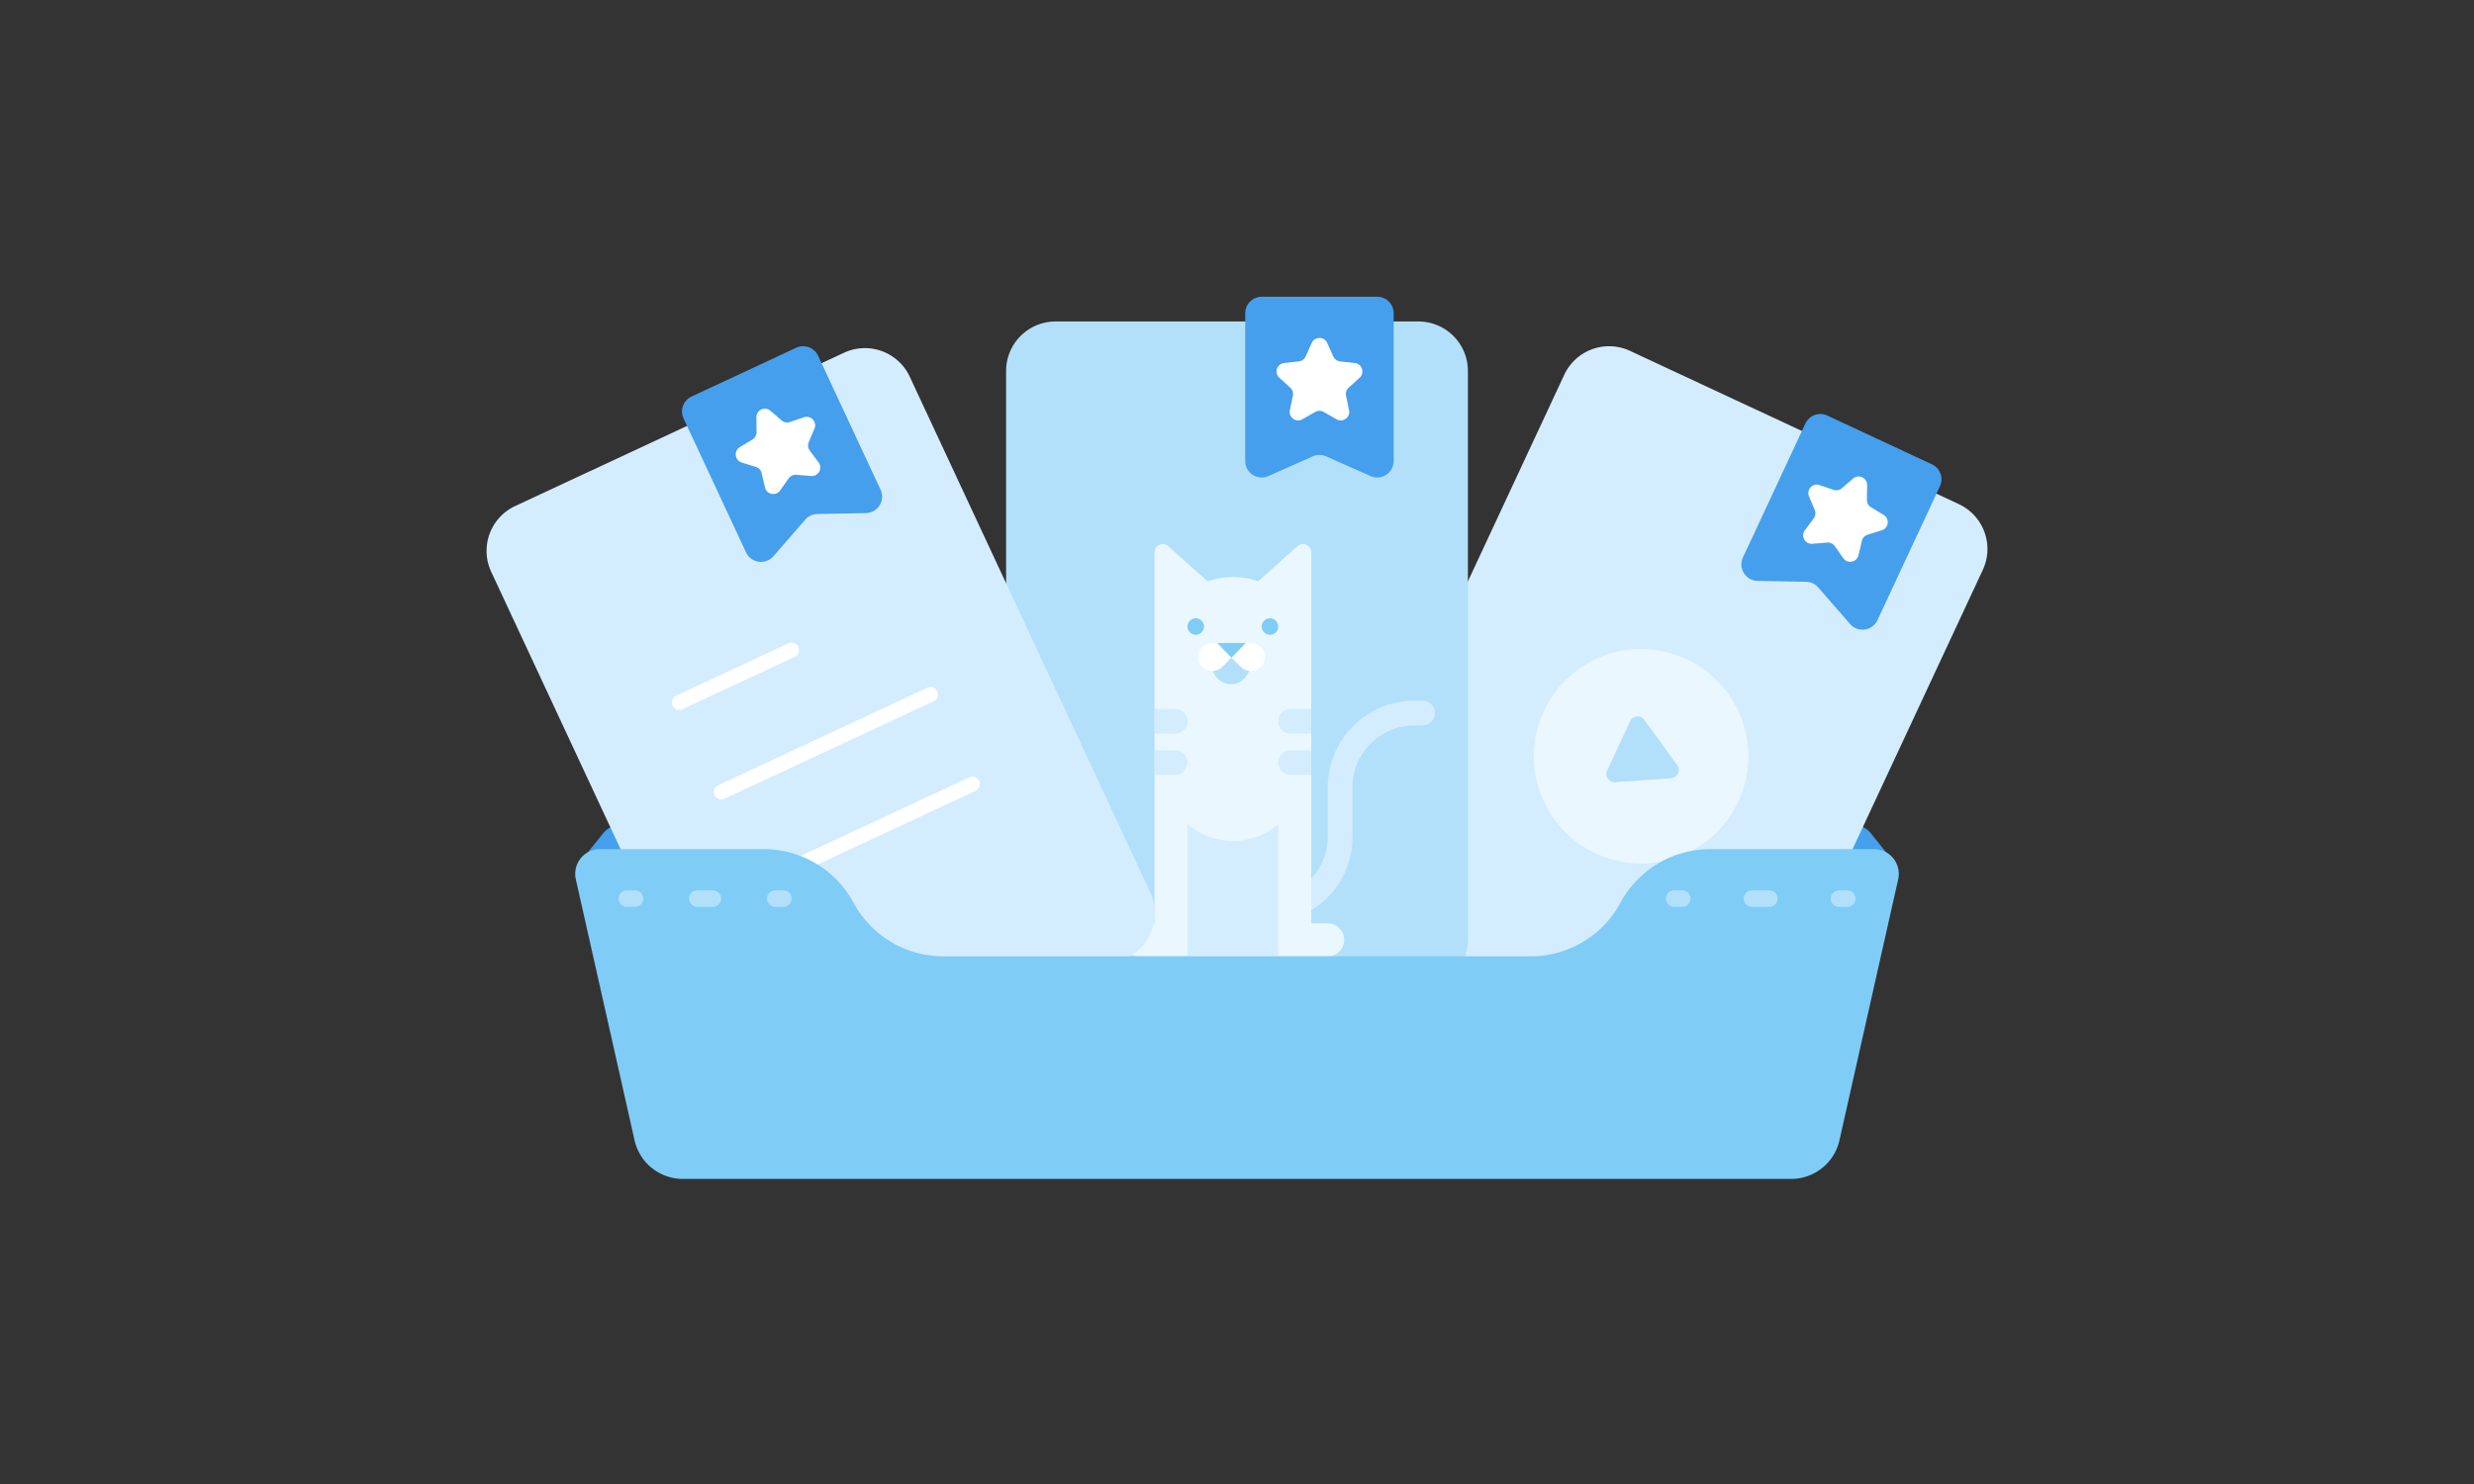 <?xml version="1.0" encoding="UTF-8"?>
<svg data-bbox="59.002 35.994 181.998 107" xmlns="http://www.w3.org/2000/svg" viewBox="0 0 300 180" height="180" width="300" data-type="color">
    <rect x="0" y="0" width="300" height="180" fill="#333333" stroke="none"/>
    <g fill-rule="evenodd">
        <path fill="#459FED" d="M226.901 101.12a2.998 2.998 0 0 0-2.343-1.126H75.442a3 3 0 0 0-2.343 1.126L70 104.994h160l-3.099-3.874Z" data-color="1"/>
        <path fill="#D3EDFF" d="m160.523 107.995 29.16-62.535a6 6 0 0 1 7.974-2.902l39.877 18.594a6 6 0 0 1 2.903 7.974l-29.161 62.534a5.998 5.998 0 0 1-7.973 2.902l-39.878-18.595a6 6 0 0 1-2.902-7.973" data-color="2"/>
        <path fill="#B2E0FA" d="M122 113.994v-69a6 6 0 0 1 6-6h44a6 6 0 0 1 6 6v69a6 6 0 0 1-6 6h-44a6 6 0 0 1-6-6" data-color="3"/>
        <path fill="#D3EDFF" d="M153.5 111.994a1.5 1.5 0 0 1 0-3c4.135 0 7.5-3.364 7.5-7.5v-6c0-5.79 4.71-10.5 10.5-10.5h1a1.5 1.5 0 0 1 0 3h-1c-4.135 0-7.5 3.364-7.5 7.5v6c0 5.79-4.71 10.5-10.5 10.5" data-color="2"/>
        <path fill="#EAF7FF" d="M193.506 103.514c-6.507-3.034-9.322-10.77-6.287-17.276 3.034-6.507 10.769-9.323 17.275-6.288 6.507 3.034 9.322 10.77 6.288 17.276-3.034 6.507-10.769 9.322-17.276 6.288ZM161 111.994a2 2 0 0 1 0 4h-23a2 2 0 0 1 0-4h2V66.996c0-.865 1.023-1.322 1.667-.745l4.761 4.26a9.44 9.44 0 0 1 3.072-.517 9.44 9.44 0 0 1 3.072.518l4.761-4.261c.644-.577 1.667-.12 1.667.745v44.998h2Z" data-color="4"/>
        <path fill="#B2E0FA" d="m194.887 93.456 2.79-5.982a1 1 0 0 1 1.716-.165l3.989 5.5a1 1 0 0 1-.74 1.586l-6.778.48a1 1 0 0 1-.977-1.42" data-color="3"/>
        <path fill="#D3EDFF" d="M154.999 99.977v16.02h-11v-16.02a8.473 8.473 0 0 0 5.5 2.02c2.1 0 4.02-.76 5.5-2.02ZM159 88.994h-2.5a1.5 1.5 0 0 1 0-3h2.5v3Zm0 5h-2.5a1.5 1.5 0 0 1 0-3h2.5v3Zm-19-5v-3h2.5a1.5 1.5 0 1 1 0 3H140Zm0 5v-3h2.5a1.5 1.5 0 1 1 0 3H140Z" data-color="2"/>
        <path fill="#B2E0FA" d="M146.987 80.682a2.312 2.312 0 0 0 2.311 2.312 2.312 2.312 0 0 0 0-4.623 2.311 2.311 0 0 0-2.311 2.311" data-color="3"/>
        <path fill="#FFFFFF" d="M151.642 77.994a1.692 1.692 0 1 1 0 3.383c-.483 0-.915-.204-1.224-.53l-.001.004-1.083-1.1 1.73-1.757h.578Zm-4.617 0h.578l1.73 1.757-1.083 1.1v-.003a1.682 1.682 0 0 1-1.225.529 1.692 1.692 0 1 1 0-3.383Z" data-color="5"/>
        <path fill="#7FCCF7" d="m151.064 77.994-1.73 1.757-1.73-1.757h3.46Zm2.936-1a1 1 0 1 1 0-2 1 1 0 0 1 0 2Zm-9 0a1 1 0 1 1 0-2 1 1 0 0 1 0 2Z" data-color="6"/>
        <path fill="#D3EDFF" d="m88.724 131.891-29.16-62.535a6 6 0 0 1 2.902-7.974l39.877-18.595a6 6 0 0 1 7.974 2.902l29.16 62.535a6 6 0 0 1-2.902 7.974l-39.877 18.595a6 6 0 0 1-7.974-2.902" data-color="2"/>
        <path fill="#FFFFFF" d="M82.395 86.093a.9.9 0 0 1-.38-1.719l13.593-6.34a.901.901 0 1 1 .762 1.633l-13.595 6.34a.887.887 0 0 1-.38.086Zm5.072 10.874a.9.9 0 0 1-.381-1.718l25.376-11.833a.901.901 0 1 1 .762 1.634L87.847 96.883a.887.887 0 0 1-.38.084Zm5.071 10.876a.9.9 0 0 1-.38-1.718l25.375-11.833a.901.901 0 1 1 .762 1.633l-25.377 11.833a.887.887 0 0 1-.38.085Z" data-color="5"/>
        <path fill="#7FCCF7" d="m230.177 106.652-7.123 31.658a6 6 0 0 1-5.854 4.684H82.8a6 6 0 0 1-5.853-4.684l-7.124-31.658a3 3 0 0 1 2.927-3.658h19.868c4.547 0 8.726 2.496 10.882 6.5a12.362 12.362 0 0 0 10.883 6.5h71.235a12.36 12.36 0 0 0 10.882-6.5 12.36 12.36 0 0 1 10.883-6.5h19.867a3 3 0 0 1 2.927 3.658" data-color="6"/>
        <path fill="#459FED" d="m221.583 50.404 12.688 5.916a2.001 2.001 0 0 1 .968 2.658l-7.575 16.243a2 2 0 0 1-3.321.468l-3.862-4.436a1.997 1.997 0 0 0-1.472-.687l-5.882-.107a2 2 0 0 1-1.776-2.845l7.574-16.243a2 2 0 0 1 2.658-.967ZM153 35.994h14a2 2 0 0 1 2 2v17.922a2 2 0 0 1-2.812 1.828l-5.376-2.39a2.005 2.005 0 0 0-1.624 0l-5.376 2.39A2 2 0 0 1 151 55.916V37.994a2 2 0 0 1 2-2Zm-62.8 9.145 6.344-2.958a2 2 0 0 1 2.658.968l7.574 16.243A2 2 0 0 1 105 62.237l-5.882.106a2 2 0 0 0-1.472.687l-3.862 4.436a2 2 0 0 1-3.321-.468l-7.575-16.243a2 2 0 0 1 .968-2.657L90.2 45.14Z" data-color="1"/>
        <path fill="#B2E0FA" d="M204 109.994h-1a1 1 0 1 1 0-2h1a1 1 0 1 1 0 2Zm10.556 0h-2.111a1 1 0 1 1 0-2h2.11a1 1 0 1 1 0 2Zm9.444 0h-1a1 1 0 1 1 0-2h1a1 1 0 1 1 0 2Zm-147 0h-1a1 1 0 1 1 0-2h1a1 1 0 1 1 0 2Zm9.445 0h-1.89a1 1 0 1 1 0-2h1.89a1 1 0 1 1 0 2Zm8.555 0h-1a1 1 0 1 1 0-2h1a1 1 0 1 1 0 2Z" data-color="3"/>
        <path fill="#FFFFFF" d="m226.408 58.84-.023 1.794c-.005.364.183.704.495.893l1.534.93c.758.462.618 1.601-.23 1.864l-1.712.532a1.026 1.026 0 0 0-.697.748l-.411 1.746c-.204.864-1.331 1.082-1.843.358l-1.036-1.465a1.029 1.029 0 0 0-.926-.431l-1.787.147c-.885.073-1.442-.93-.911-1.64l1.074-1.438c.218-.293.265-.678.124-1.015l-.694-1.654c-.343-.819.44-1.659 1.28-1.373l1.7.577a1.03 1.03 0 0 0 1.002-.195l1.36-1.171c.672-.58 1.713-.095 1.7.793Zm-65.47-17.24.738 1.636c.15.332.464.56.826.6l1.784.196c.882.096 1.236 1.188.58 1.785l-1.328 1.206a1.03 1.03 0 0 0-.316.972l.365 1.756c.18.87-.748 1.544-1.518 1.104l-1.558-.89a1.035 1.035 0 0 0-1.022 0l-1.557.89c-.77.44-1.7-.235-1.52-1.104l.366-1.756a1.028 1.028 0 0 0-.316-.972l-1.327-1.206c-.657-.597-.302-1.689.58-1.785l1.783-.196a1.03 1.03 0 0 0 .827-.6l.737-1.636c.364-.809 1.512-.809 1.877 0ZM93.42 49.824l1.36 1.17a1.03 1.03 0 0 0 1.002.196l1.7-.576c.84-.285 1.622.555 1.28 1.373l-.695 1.654c-.14.336-.093.722.125 1.014l1.073 1.438c.531.71-.026 1.715-.91 1.642l-1.788-.148a1.027 1.027 0 0 0-.926.43l-1.035 1.466c-.512.725-1.64.505-1.843-.358l-.41-1.746a1.029 1.029 0 0 0-.698-.747l-1.713-.533c-.847-.262-.988-1.403-.229-1.863l1.534-.931c.311-.19.5-.53.495-.893l-.023-1.794c-.012-.888 1.03-1.373 1.701-.794Z" data-color="5"/>
    </g>
</svg>
